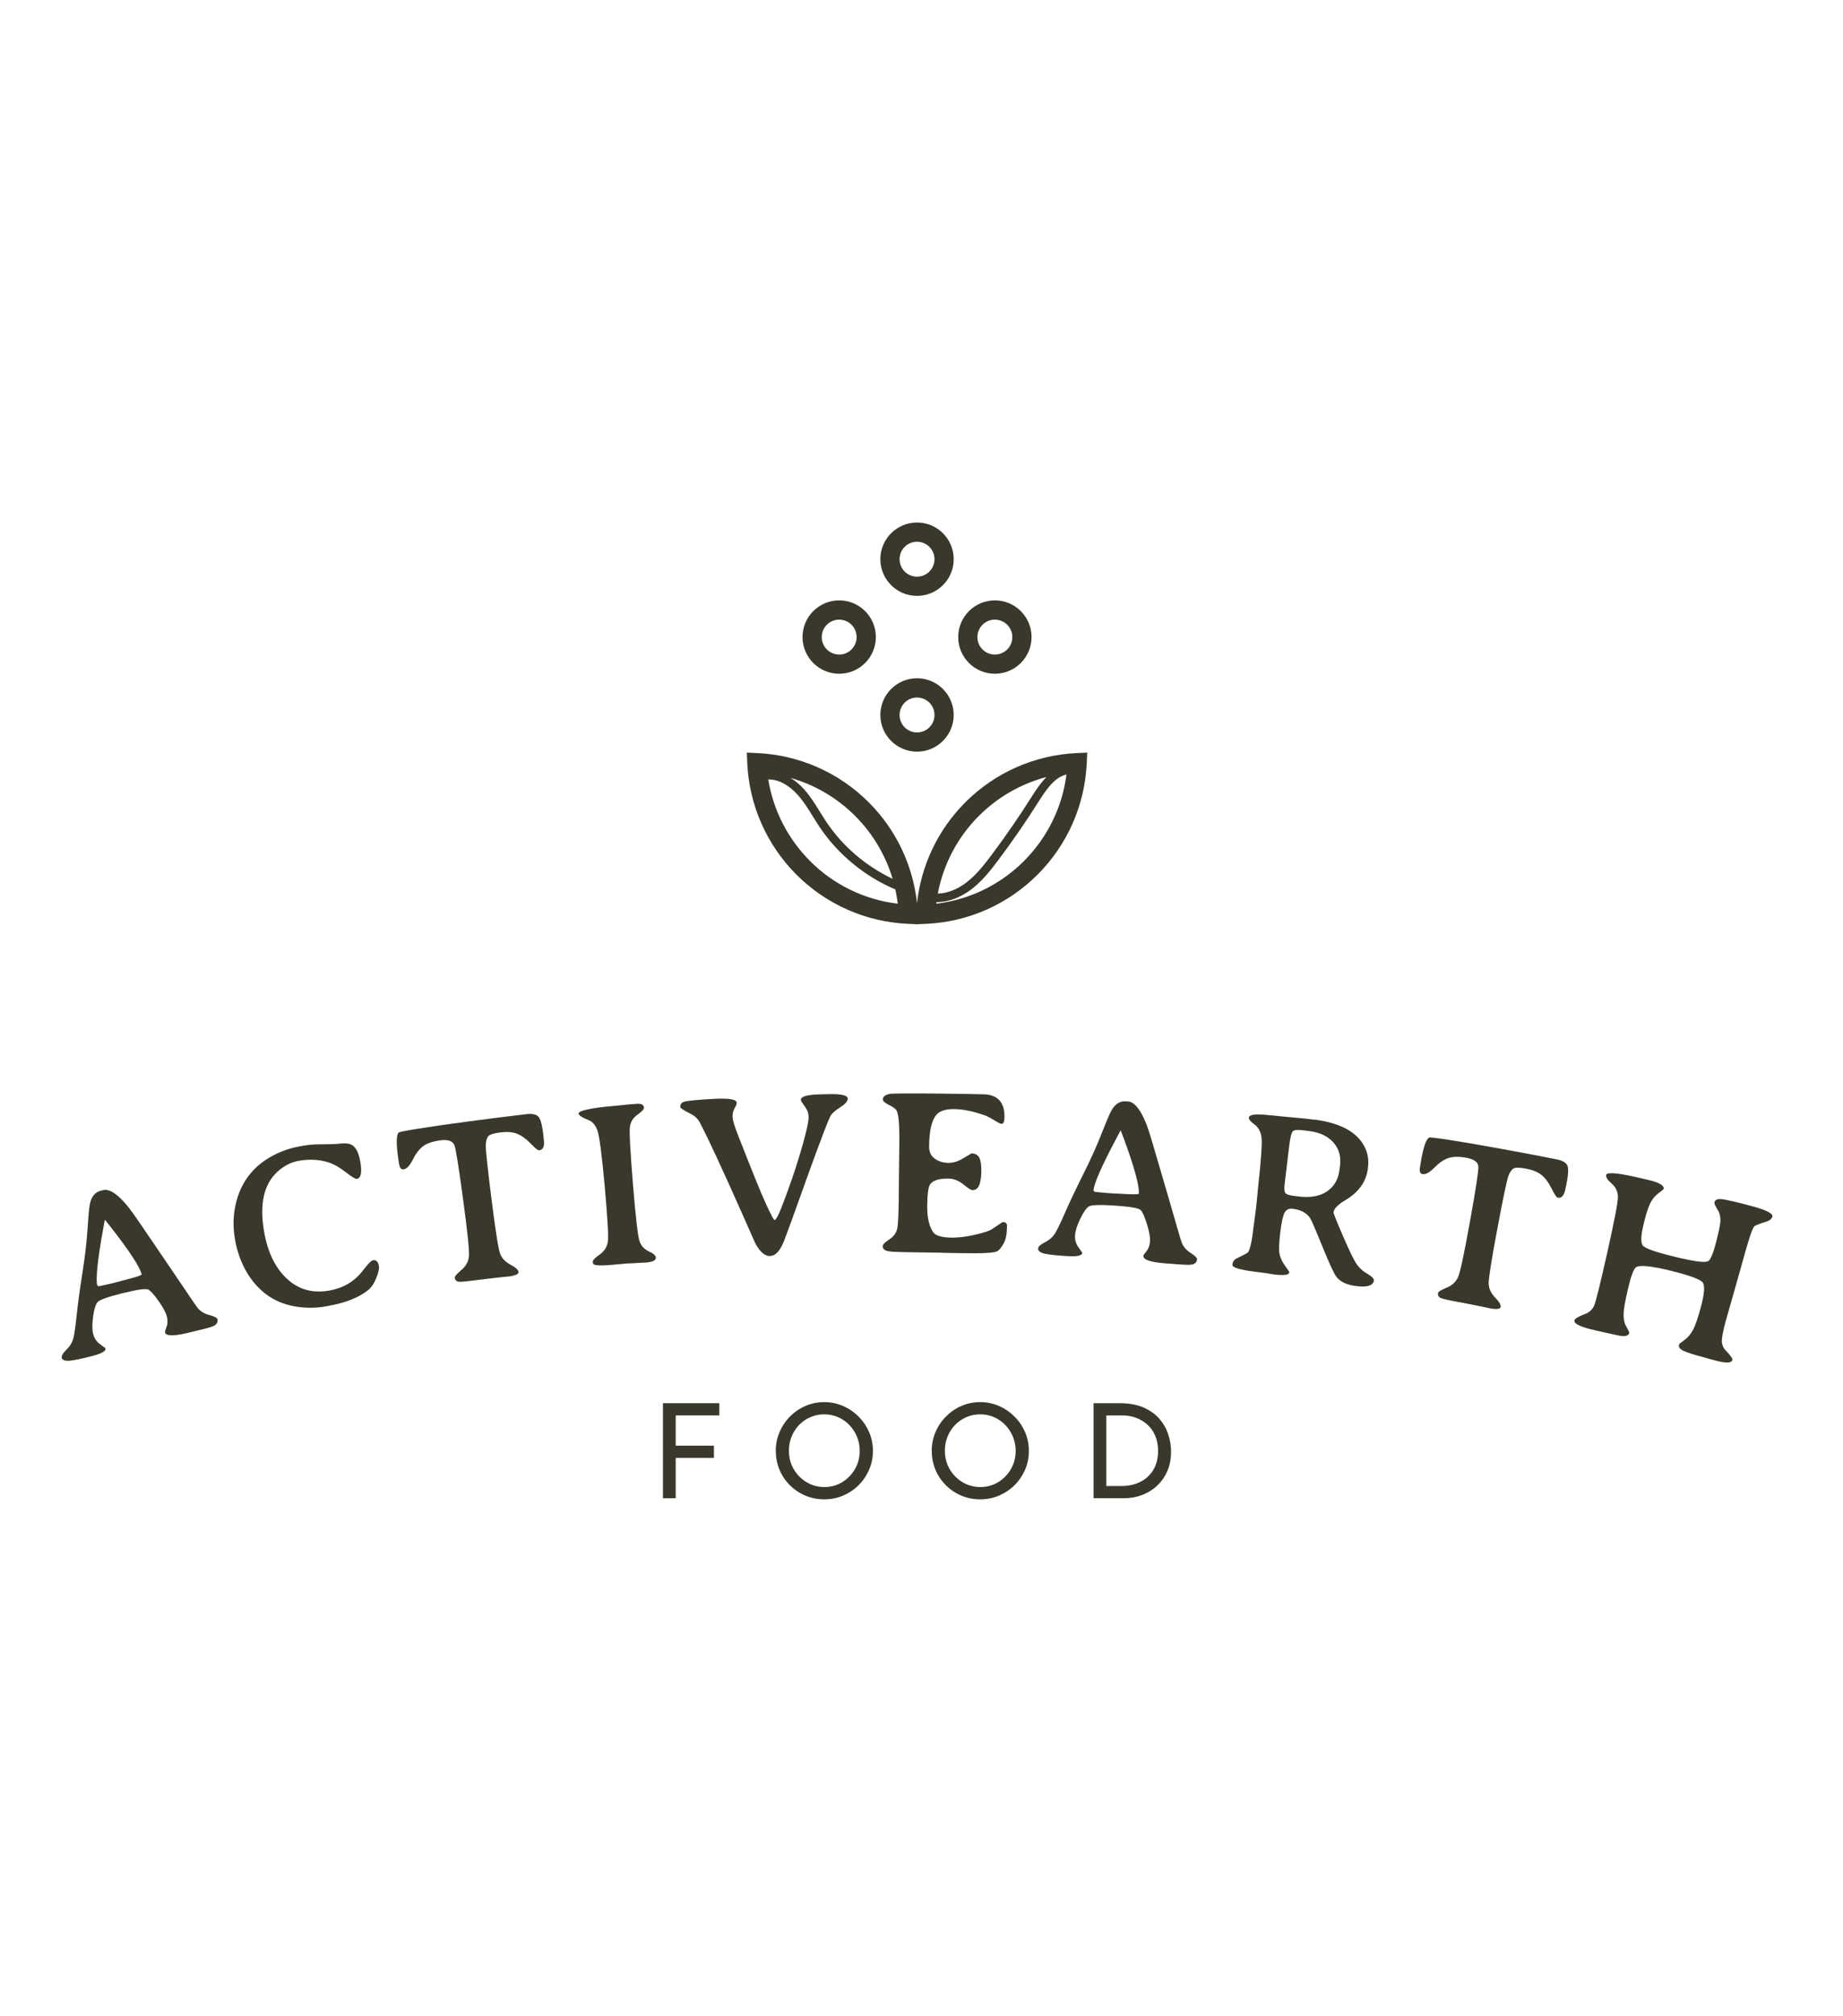 <svg xmlns="http://www.w3.org/2000/svg" width="86" height="94" viewBox="0 0 86 94" fill="none"><g id="Logo"><g id="Vector"><path d="M30.935 65.438H33.565V66.007H31.53V67.418H33.314V67.989H31.53V69.87H30.935V65.438Z" fill="#39382B"></path><path d="M36.2 67.658C36.2 67.352 36.258 67.061 36.376 66.787C36.493 66.512 36.654 66.27 36.862 66.06C37.071 65.85 37.311 65.685 37.583 65.566C37.856 65.447 38.149 65.388 38.464 65.388C38.778 65.388 39.06 65.447 39.335 65.566C39.609 65.685 39.851 65.85 40.061 66.06C40.272 66.27 40.436 66.512 40.555 66.787C40.674 67.061 40.733 67.352 40.733 67.663C40.733 67.974 40.674 68.265 40.555 68.54C40.436 68.814 40.273 69.054 40.065 69.261C39.856 69.468 39.615 69.629 39.342 69.746C39.067 69.863 38.776 69.921 38.465 69.921C38.154 69.921 37.858 69.865 37.585 69.749C37.312 69.634 37.073 69.475 36.864 69.268C36.656 69.061 36.493 68.823 36.377 68.551C36.262 68.278 36.202 67.981 36.202 67.659L36.2 67.658ZM36.813 67.658C36.813 67.895 36.855 68.115 36.939 68.316C37.023 68.519 37.142 68.697 37.294 68.853C37.448 69.008 37.624 69.129 37.821 69.217C38.019 69.305 38.235 69.349 38.469 69.349C38.703 69.349 38.917 69.305 39.115 69.217C39.313 69.129 39.486 69.008 39.636 68.854C39.785 68.701 39.904 68.523 39.99 68.318C40.076 68.113 40.118 67.895 40.118 67.663C40.118 67.431 40.074 67.206 39.99 67.001C39.906 66.796 39.787 66.616 39.636 66.457C39.486 66.3 39.311 66.177 39.109 66.089C38.908 66.001 38.692 65.957 38.462 65.957C38.231 65.957 38.012 66.001 37.808 66.091C37.607 66.181 37.43 66.303 37.281 66.459C37.131 66.615 37.016 66.796 36.936 67.001C36.853 67.207 36.813 67.425 36.813 67.654V67.658Z" fill="#39382B"></path><path d="M43.477 67.658C43.477 67.352 43.536 67.061 43.653 66.787C43.77 66.512 43.931 66.27 44.14 66.06C44.349 65.85 44.588 65.685 44.861 65.566C45.133 65.447 45.426 65.388 45.741 65.388C46.056 65.388 46.338 65.447 46.612 65.566C46.887 65.685 47.128 65.85 47.339 66.06C47.549 66.27 47.714 66.512 47.833 66.787C47.952 67.061 48.01 67.352 48.01 67.663C48.01 67.974 47.952 68.265 47.833 68.54C47.714 68.814 47.551 69.054 47.342 69.261C47.134 69.468 46.892 69.629 46.619 69.746C46.345 69.863 46.054 69.921 45.743 69.921C45.432 69.921 45.135 69.865 44.863 69.749C44.59 69.634 44.35 69.475 44.142 69.268C43.933 69.061 43.77 68.823 43.655 68.551C43.54 68.278 43.479 67.981 43.479 67.659L43.477 67.658ZM44.09 67.658C44.09 67.895 44.133 68.115 44.217 68.316C44.301 68.519 44.42 68.697 44.572 68.853C44.725 69.008 44.901 69.129 45.099 69.217C45.296 69.305 45.512 69.349 45.747 69.349C45.981 69.349 46.195 69.305 46.392 69.217C46.59 69.129 46.764 69.008 46.914 68.854C47.062 68.701 47.181 68.523 47.267 68.318C47.353 68.113 47.395 67.895 47.395 67.663C47.395 67.431 47.351 67.206 47.267 67.001C47.181 66.796 47.064 66.616 46.914 66.457C46.764 66.3 46.588 66.177 46.387 66.089C46.186 66.001 45.97 65.957 45.739 65.957C45.509 65.957 45.289 66.001 45.086 66.091C44.885 66.181 44.707 66.303 44.559 66.459C44.409 66.615 44.294 66.796 44.213 67.001C44.131 67.207 44.09 67.425 44.09 67.654V67.658Z" fill="#39382B"></path><path d="M51.029 69.87V65.438H52.237C52.678 65.438 53.053 65.504 53.359 65.637C53.664 65.771 53.913 65.948 54.104 66.17C54.294 66.393 54.431 66.636 54.517 66.902C54.603 67.167 54.645 67.434 54.645 67.705C54.645 68.04 54.587 68.34 54.47 68.606C54.353 68.871 54.193 69.098 53.992 69.286C53.791 69.475 53.557 69.618 53.293 69.718C53.03 69.819 52.751 69.868 52.457 69.868H51.028L51.029 69.87ZM51.624 69.301H52.342C52.583 69.301 52.806 69.264 53.013 69.191C53.22 69.118 53.399 69.012 53.553 68.873C53.707 68.734 53.826 68.563 53.912 68.36C53.998 68.157 54.04 67.927 54.04 67.665C54.04 67.403 53.994 67.156 53.904 66.951C53.815 66.744 53.692 66.572 53.536 66.433C53.381 66.294 53.205 66.19 53.009 66.117C52.814 66.045 52.609 66.009 52.396 66.009H51.624V69.301Z" fill="#39382B"></path><path d="M2.885 63.319C2.861 63.233 2.934 63.106 3.103 62.94C3.271 62.773 3.381 62.589 3.428 62.389C3.476 62.188 3.525 61.836 3.578 61.333C3.631 60.83 3.716 60.189 3.838 59.413C3.961 58.638 4.043 57.948 4.082 57.347C4.12 56.745 4.155 56.363 4.184 56.198C4.25 55.823 4.422 55.6 4.696 55.532C4.748 55.519 4.799 55.506 4.85 55.494C4.92 55.477 5.017 55.492 5.136 55.538C5.381 55.635 5.677 55.9 6.021 56.332C6.136 56.478 6.321 56.736 6.568 57.102C6.817 57.468 7.309 58.184 8.032 59.251C8.755 60.319 9.147 60.903 9.224 60.995C9.352 61.156 9.535 61.265 9.771 61.328C10.007 61.39 10.131 61.454 10.146 61.52C10.177 61.666 10.109 61.774 9.941 61.849C9.826 61.9 9.527 61.979 9.041 62.091C8.938 62.116 8.837 62.14 8.735 62.166C8.085 62.316 7.739 62.309 7.699 62.135C7.692 62.103 7.716 62.019 7.771 61.882C7.825 61.745 7.831 61.587 7.789 61.406C7.747 61.227 7.619 60.985 7.406 60.682C7.194 60.378 7.031 60.199 6.922 60.14C6.812 60.083 6.415 60.135 5.73 60.305C5.046 60.475 4.656 60.614 4.561 60.716C4.466 60.817 4.393 61.044 4.345 61.394C4.296 61.743 4.297 62.017 4.349 62.215C4.4 62.413 4.508 62.57 4.673 62.689C4.837 62.808 4.92 62.87 4.921 62.878C4.953 63.002 4.755 63.117 4.327 63.231C3.899 63.344 3.558 63.417 3.307 63.45C3.055 63.483 2.914 63.441 2.881 63.321L2.885 63.319ZM6.607 59.432C6.605 59.421 6.601 59.412 6.599 59.401C6.521 59.077 6.04 58.334 5.134 57.181C4.976 56.983 4.896 56.883 4.892 56.884C4.868 57.013 4.845 57.142 4.821 57.27C4.55 58.755 4.464 59.639 4.535 59.924C4.548 59.973 4.587 59.99 4.649 59.977C4.713 59.964 4.76 59.953 4.792 59.946C4.932 59.915 5.071 59.882 5.212 59.851C5.339 59.82 5.467 59.787 5.593 59.756C5.606 59.75 5.617 59.746 5.63 59.741C6.292 59.576 6.618 59.476 6.607 59.43V59.432Z" fill="#39382B"></path><path d="M13.95 53.468C14.012 53.457 14.076 53.444 14.139 53.433C14.399 53.385 14.704 53.362 15.054 53.364C15.403 53.364 15.674 53.356 15.87 53.332C16.066 53.31 16.225 53.32 16.346 53.36C16.58 53.44 16.737 53.72 16.818 54.205C16.898 54.688 16.841 54.946 16.651 54.977C16.589 54.989 16.411 54.881 16.119 54.654C15.826 54.428 15.557 54.277 15.31 54.202C14.874 54.068 14.408 54.048 13.912 54.139C13.626 54.193 13.354 54.319 13.092 54.52C12.305 55.122 12.065 56.156 12.356 57.615C12.541 58.519 12.905 59.207 13.441 59.681C13.978 60.155 14.624 60.321 15.383 60.182C16.033 60.063 16.547 59.756 16.929 59.256C17.167 58.945 17.326 58.784 17.405 58.771C17.555 58.745 17.648 58.841 17.683 59.055C17.701 59.165 17.659 59.346 17.559 59.598C17.458 59.853 17.33 60.041 17.176 60.166C16.741 60.51 16.142 60.748 15.379 60.888C15.317 60.899 15.255 60.91 15.193 60.923C14.764 61.002 14.318 61.007 13.85 60.938C12.902 60.799 12.155 60.316 11.604 59.476C11.321 59.038 11.117 58.537 10.998 57.973C10.881 57.408 10.867 56.87 10.958 56.357C11.143 55.32 11.668 54.531 12.532 54.006C12.969 53.74 13.441 53.561 13.948 53.468H13.95Z" fill="#39382B"></path><path d="M25.361 53.018C25.367 53.072 25.372 53.127 25.38 53.182C25.411 53.471 25.336 53.625 25.155 53.645C25.102 53.651 24.97 53.543 24.756 53.323C24.542 53.102 24.331 52.952 24.128 52.873C23.925 52.792 23.671 52.771 23.367 52.807C23.063 52.844 22.873 52.901 22.798 52.974C22.723 53.047 22.679 53.184 22.668 53.382C22.657 53.579 22.747 54.423 22.933 55.909C23.122 57.395 23.255 58.246 23.336 58.462C23.416 58.676 23.576 58.848 23.817 58.976C24.059 59.104 24.185 59.218 24.196 59.318C24.209 59.419 24.046 59.489 23.711 59.531C23.651 59.536 23.59 59.542 23.53 59.547C23.413 59.56 23.294 59.573 23.177 59.586C23.056 59.598 22.937 59.611 22.823 59.626C22.649 59.646 22.477 59.668 22.304 59.69C21.852 59.75 21.563 59.779 21.436 59.774C21.31 59.769 21.239 59.706 21.222 59.586C21.213 59.525 21.314 59.408 21.524 59.23C21.735 59.055 21.854 58.844 21.881 58.599C21.908 58.354 21.817 57.461 21.608 55.92C21.4 54.379 21.264 53.535 21.198 53.391C21.112 53.202 20.891 53.131 20.536 53.181C20.181 53.23 19.914 53.323 19.736 53.459C19.559 53.594 19.4 53.801 19.261 54.081C19.122 54.361 18.977 54.511 18.831 54.533C18.721 54.549 18.649 54.462 18.62 54.269C18.613 54.216 18.604 54.165 18.596 54.112C18.481 53.358 18.485 52.924 18.609 52.811C18.657 52.771 19.755 52.575 21.914 52.291C22.803 52.172 23.694 52.06 24.586 51.956C24.866 51.925 25.054 51.974 25.147 52.103C25.241 52.233 25.314 52.536 25.365 53.016L25.361 53.018Z" fill="#39382B"></path><path d="M30.048 51.66C30.053 51.727 29.953 51.834 29.748 51.982C29.543 52.13 29.424 52.319 29.393 52.547C29.36 52.776 29.409 53.669 29.535 55.223C29.663 56.778 29.766 57.666 29.843 57.885C29.922 58.105 30.066 58.262 30.277 58.358C30.487 58.453 30.597 58.548 30.604 58.645C30.613 58.777 30.456 58.853 30.132 58.879C30.092 58.879 30.053 58.883 30.013 58.883C29.931 58.888 29.848 58.892 29.766 58.897C29.684 58.901 29.601 58.905 29.519 58.912C29.44 58.916 29.362 58.919 29.283 58.921C29.041 58.941 28.8 58.963 28.558 58.985C27.976 59.038 27.68 59.016 27.671 58.914C27.669 58.888 27.665 58.864 27.663 58.839C27.656 58.771 27.762 58.661 27.982 58.506C28.2 58.352 28.328 58.151 28.364 57.904C28.399 57.657 28.35 56.789 28.216 55.303C28.081 53.817 27.967 52.952 27.874 52.708C27.781 52.465 27.652 52.313 27.493 52.249C27.171 52.119 27.006 52.015 26.999 51.932C26.986 51.795 27.557 51.667 28.719 51.568C28.926 51.546 29.131 51.526 29.338 51.506C29.46 51.497 29.581 51.486 29.704 51.477C29.925 51.459 30.041 51.519 30.052 51.658L30.048 51.66Z" fill="#39382B"></path><path d="M31.746 51.623C31.737 51.488 31.812 51.402 31.973 51.365C32.132 51.328 32.571 51.286 33.289 51.246C34.006 51.206 34.37 51.268 34.377 51.424C34.381 51.48 34.346 51.568 34.277 51.687C34.207 51.806 34.176 51.942 34.183 52.092C34.191 52.242 34.271 52.513 34.425 52.904C35.058 54.518 35.486 55.591 35.728 56.112C35.969 56.636 36.105 56.897 36.138 56.895C36.205 56.894 36.315 56.698 36.465 56.313C36.928 55.12 37.3 54.002 37.571 52.954C37.68 52.527 37.735 52.243 37.732 52.099C37.728 51.954 37.7 51.839 37.649 51.749C37.598 51.66 37.539 51.57 37.472 51.48C37.406 51.391 37.371 51.325 37.371 51.286C37.367 51.135 37.673 51.048 38.29 51.034C38.42 51.03 38.55 51.028 38.679 51.025C39.263 51.012 39.556 51.081 39.558 51.228C39.56 51.352 39.441 51.49 39.205 51.638C38.967 51.788 38.811 51.931 38.738 52.068C38.665 52.205 38.31 53.109 37.706 54.785C37.102 56.464 36.731 57.512 36.559 57.931C36.388 58.35 36.182 58.562 35.936 58.574C35.691 58.583 35.459 58.381 35.239 57.97C35.23 57.96 34.831 57.031 34.002 55.192C33.17 53.352 32.687 52.375 32.595 52.247C32.502 52.119 32.383 52.02 32.238 51.947C31.913 51.786 31.748 51.68 31.744 51.627L31.746 51.623Z" fill="#39382B"></path><path d="M45.895 51.032C46.568 51.05 46.894 51.418 46.87 52.132C46.865 52.32 46.817 52.412 46.733 52.41C46.684 52.41 46.572 52.353 46.394 52.242C46.217 52.132 46.067 52.057 45.95 52.013C45.423 51.826 44.952 51.729 44.541 51.722C44.129 51.715 43.843 51.808 43.688 51.996C43.472 52.26 43.36 52.749 43.355 53.462C43.353 53.718 43.441 53.909 43.62 54.035C43.8 54.161 44.006 54.225 44.24 54.231C44.475 54.235 44.713 54.161 44.958 54.011C45.203 53.861 45.328 53.788 45.331 53.788C45.516 53.792 45.64 53.865 45.706 54.006C45.77 54.147 45.8 54.372 45.791 54.685C45.776 55.236 45.639 55.506 45.381 55.501C45.311 55.501 45.168 55.409 44.952 55.234C44.736 55.058 44.504 54.967 44.259 54.963C43.836 54.956 43.554 55.04 43.413 55.214C43.32 55.327 43.273 55.667 43.267 56.235C43.261 56.802 43.362 57.219 43.563 57.485C43.677 57.631 43.951 57.708 44.387 57.715C44.822 57.722 45.331 57.642 45.917 57.472C46.08 57.428 46.211 57.371 46.312 57.307C46.411 57.243 46.513 57.173 46.618 57.1C46.72 57.027 46.786 56.99 46.812 56.992C46.934 56.996 46.995 57.058 46.989 57.179C46.987 57.236 46.985 57.292 46.984 57.349C46.974 57.622 46.919 57.845 46.817 58.017C46.716 58.189 46.625 58.299 46.544 58.347C46.394 58.434 45.809 58.46 44.788 58.44C44.552 58.434 44.316 58.431 44.078 58.427C43.999 58.423 43.92 58.422 43.842 58.418C42.489 58.401 41.712 58.391 41.503 58.359C41.294 58.33 41.19 58.251 41.19 58.123C41.19 58.041 41.285 57.938 41.479 57.814C41.673 57.69 41.8 57.532 41.856 57.346C41.915 57.157 41.944 56.421 41.944 55.135C41.951 54.441 41.959 53.748 41.968 53.052C41.968 52.372 41.924 51.949 41.834 51.784C41.792 51.709 41.677 51.625 41.485 51.53C41.293 51.435 41.197 51.35 41.196 51.276C41.196 51.133 41.316 51.045 41.562 51.008C41.664 50.995 42.464 50.981 43.961 51.001C44.526 51.006 45.09 51.016 45.655 51.027C45.734 51.028 45.812 51.03 45.891 51.032H45.895Z" fill="#39382B"></path><path d="M48.44 58.226C48.444 58.136 48.552 58.039 48.762 57.931C48.973 57.823 49.132 57.682 49.238 57.507C49.344 57.331 49.498 57.011 49.701 56.546C49.904 56.081 50.179 55.499 50.53 54.796C50.881 54.096 51.169 53.464 51.388 52.902C51.608 52.34 51.758 51.987 51.835 51.839C52.01 51.502 52.241 51.343 52.523 51.361C52.576 51.365 52.627 51.369 52.68 51.372C52.751 51.378 52.837 51.422 52.936 51.502C53.139 51.671 53.339 52.013 53.533 52.529C53.599 52.705 53.694 53.005 53.816 53.429C53.939 53.854 54.188 54.685 54.547 55.922C54.905 57.161 55.097 57.836 55.143 57.946C55.216 58.138 55.355 58.299 55.56 58.431C55.765 58.562 55.864 58.661 55.859 58.729C55.844 58.877 55.747 58.961 55.564 58.98C55.44 58.993 55.132 58.978 54.638 58.934C54.534 58.927 54.431 58.919 54.327 58.912C53.666 58.857 53.343 58.744 53.355 58.566C53.357 58.535 53.405 58.462 53.5 58.348C53.593 58.235 53.648 58.087 53.663 57.902C53.677 57.719 53.632 57.448 53.522 57.095C53.412 56.742 53.315 56.52 53.227 56.431C53.141 56.343 52.748 56.271 52.049 56.224C51.35 56.176 50.94 56.191 50.819 56.257C50.698 56.324 50.561 56.517 50.409 56.835C50.255 57.153 50.175 57.415 50.164 57.618C50.153 57.821 50.206 58.006 50.325 58.169C50.444 58.332 50.502 58.418 50.502 58.425C50.495 58.553 50.272 58.603 49.835 58.579C49.395 58.555 49.053 58.522 48.806 58.477C48.559 58.431 48.437 58.347 48.442 58.222L48.44 58.226ZM53.139 55.662C53.139 55.651 53.139 55.642 53.141 55.631C53.165 55.298 52.936 54.443 52.431 53.071C52.343 52.835 52.296 52.716 52.292 52.714C52.23 52.829 52.168 52.944 52.107 53.06C51.399 54.39 51.048 55.205 51.029 55.499C51.026 55.548 51.057 55.578 51.121 55.585C51.185 55.592 51.233 55.598 51.266 55.6C51.408 55.613 51.549 55.625 51.692 55.638C51.822 55.647 51.952 55.655 52.082 55.664C52.094 55.664 52.107 55.662 52.12 55.66C52.795 55.706 53.136 55.709 53.139 55.664V55.662Z" fill="#39382B"></path><path d="M61.33 52.211C62.688 52.383 63.508 52.901 63.78 53.735C63.853 53.96 63.868 54.231 63.821 54.547C63.734 55.139 63.381 55.613 62.77 55.975C62.43 56.178 62.249 56.363 62.227 56.529C62.219 56.579 62.357 56.923 62.633 57.562C62.907 58.2 63.111 58.632 63.244 58.857C63.378 59.08 63.559 59.26 63.788 59.392C64.016 59.525 64.122 59.633 64.11 59.717C64.071 59.966 63.777 60.048 63.226 59.968C62.823 59.909 62.538 59.77 62.366 59.549C62.245 59.395 62.029 58.923 61.707 58.131C61.385 57.338 61.195 56.906 61.151 56.833C60.99 56.573 60.712 56.416 60.318 56.368C60.15 56.348 60.027 56.407 59.947 56.546C59.868 56.685 59.797 57.009 59.736 57.516C59.676 58.023 59.67 58.365 59.72 58.539C59.769 58.713 59.857 58.885 59.981 59.051C60.106 59.219 60.166 59.315 60.163 59.338C60.148 59.459 59.914 59.49 59.462 59.435C59.401 59.426 59.341 59.417 59.281 59.408C59.222 59.397 59.163 59.388 59.105 59.377C59.026 59.364 58.905 59.348 58.742 59.329C57.904 59.232 57.493 59.119 57.507 58.978C57.522 58.837 57.593 58.736 57.718 58.68C58.038 58.528 58.212 58.434 58.237 58.4C58.336 58.261 58.424 57.858 58.497 57.19C58.514 57.067 58.532 56.945 58.548 56.82C58.565 56.698 58.58 56.573 58.596 56.451C58.611 56.328 58.624 56.204 58.638 56.081C58.655 55.898 58.671 55.713 58.69 55.53C58.85 54.094 58.907 53.25 58.861 52.999C58.816 52.747 58.704 52.558 58.528 52.43C58.351 52.302 58.267 52.198 58.276 52.117C58.291 51.976 58.598 51.936 59.198 52.004C59.262 52.009 59.326 52.015 59.39 52.02C59.522 52.031 59.65 52.044 59.778 52.06C60.164 52.095 60.552 52.13 60.938 52.169C61.07 52.185 61.2 52.201 61.332 52.218L61.33 52.211ZM60.163 53.398C60.091 53.989 60.022 54.579 59.95 55.17C59.919 55.428 59.932 55.585 59.985 55.644C60.04 55.702 60.164 55.742 60.362 55.768C60.441 55.777 60.519 55.788 60.598 55.797C61.142 55.865 61.579 55.788 61.912 55.567C62.243 55.343 62.439 55.022 62.498 54.595C62.507 54.524 62.518 54.45 62.527 54.379C62.585 53.944 62.486 53.578 62.225 53.283C61.963 52.988 61.593 52.811 61.116 52.75C61.001 52.736 60.885 52.721 60.77 52.706C60.534 52.677 60.386 52.696 60.324 52.761C60.261 52.827 60.208 53.04 60.164 53.4L60.163 53.398Z" fill="#39382B"></path><path d="M73.071 55.32C73.06 55.373 73.049 55.428 73.038 55.481C72.979 55.766 72.858 55.889 72.681 55.852C72.63 55.841 72.536 55.699 72.399 55.422C72.262 55.146 72.108 54.939 71.938 54.8C71.768 54.661 71.532 54.562 71.232 54.504C70.931 54.445 70.732 54.44 70.637 54.487C70.542 54.535 70.459 54.65 70.388 54.835C70.317 55.022 70.143 55.849 69.867 57.322C69.59 58.793 69.457 59.644 69.466 59.875C69.477 60.103 69.577 60.316 69.768 60.511C69.958 60.707 70.044 60.855 70.024 60.954C70.004 61.053 69.828 61.071 69.497 61.007C69.436 60.995 69.378 60.982 69.317 60.967C69.2 60.943 69.085 60.919 68.968 60.896C68.849 60.87 68.732 60.846 68.618 60.826C68.447 60.793 68.276 60.76 68.104 60.727C67.654 60.647 67.371 60.585 67.252 60.541C67.133 60.497 67.085 60.414 67.105 60.295C67.116 60.235 67.248 60.155 67.502 60.052C67.757 59.95 67.934 59.785 68.037 59.56C68.137 59.335 68.326 58.456 68.6 56.926C68.875 55.397 69.003 54.551 68.986 54.394C68.963 54.187 68.772 54.053 68.419 53.991C68.066 53.929 67.782 53.936 67.572 54.01C67.361 54.084 67.145 54.233 66.928 54.456C66.708 54.679 66.527 54.778 66.379 54.754C66.269 54.736 66.229 54.632 66.26 54.438C66.269 54.385 66.276 54.333 66.285 54.28C66.406 53.526 66.543 53.115 66.695 53.047C66.752 53.023 67.859 53.173 70.004 53.567C70.889 53.726 71.773 53.894 72.657 54.07C72.935 54.127 73.098 54.231 73.149 54.383C73.199 54.535 73.175 54.848 73.076 55.32H73.071Z" fill="#39382B"></path><path d="M80.833 63.428C80.793 63.573 80.522 63.575 80.021 63.441C79.936 63.419 79.852 63.397 79.77 63.374C79.686 63.35 79.6 63.324 79.516 63.3C79.047 63.178 78.729 63.077 78.558 62.997C78.388 62.916 78.319 62.821 78.348 62.706C78.355 62.675 78.436 62.607 78.588 62.502C78.74 62.398 78.873 62.243 78.992 62.034C79.109 61.825 79.241 61.441 79.388 60.877C79.534 60.314 79.558 59.961 79.459 59.814C79.36 59.67 78.864 59.481 77.969 59.262C77.075 59.042 76.535 58.987 76.357 59.088C76.24 59.152 76.112 59.483 75.971 60.085C75.83 60.687 75.761 61.086 75.761 61.284C75.761 61.481 75.786 61.641 75.836 61.761C75.861 61.809 75.887 61.858 75.912 61.906C75.993 62.052 76.031 62.136 76.026 62.157C75.997 62.281 75.869 62.329 75.642 62.301C75.541 62.288 75.146 62.2 74.454 62.043C73.762 61.888 73.435 61.734 73.468 61.578C73.486 61.496 73.651 61.394 73.962 61.278C74.169 61.201 74.311 61.066 74.392 60.874C74.472 60.684 74.677 59.853 75.007 58.383C75.336 56.914 75.499 56.059 75.497 55.814C75.493 55.569 75.397 55.362 75.204 55.195C75.012 55.027 74.926 54.893 74.948 54.793C74.977 54.657 75.455 54.69 76.377 54.901C76.557 54.941 76.736 54.983 76.913 55.025C77.43 55.146 77.669 55.289 77.631 55.45C77.627 55.464 77.547 55.528 77.387 55.647C77.228 55.764 77.098 55.924 76.999 56.125C76.901 56.326 76.794 56.669 76.681 57.152C76.568 57.635 76.558 57.946 76.654 58.079C76.747 58.215 77.241 58.387 78.134 58.605C79.027 58.824 79.549 58.897 79.706 58.813C79.817 58.753 79.942 58.46 80.077 57.933C80.213 57.406 80.281 57.064 80.281 56.91C80.281 56.756 80.251 56.619 80.196 56.498C80.169 56.449 80.14 56.4 80.112 56.35C80.028 56.207 79.99 56.118 79.999 56.079C80.032 55.947 80.152 55.896 80.361 55.924C80.57 55.951 81.022 56.055 81.719 56.24C82.416 56.425 82.743 56.592 82.705 56.733C82.676 56.839 82.584 56.917 82.429 56.967C82.081 57.075 81.889 57.153 81.849 57.201C81.752 57.318 81.547 57.959 81.234 59.121C80.994 59.964 80.754 60.808 80.516 61.651C80.388 62.127 80.334 62.442 80.348 62.594C80.365 62.746 80.423 62.874 80.528 62.978C80.753 63.212 80.857 63.363 80.839 63.427L80.833 63.428Z" fill="#39382B"></path><path d="M50.245 35.12C48.281 35.21 46.436 36.026 45.046 37.415C43.774 38.687 42.985 40.341 42.791 42.118C42.597 40.341 41.809 38.687 40.537 37.415C39.146 36.026 37.3 35.21 35.338 35.12L34.848 35.098L34.87 35.589C34.959 37.55 35.775 39.397 37.164 40.788C38.553 42.177 40.4 42.993 42.363 43.083L42.729 43.099V43.105L42.791 43.101L42.853 43.105V43.099L43.218 43.083C45.181 42.993 47.028 42.177 48.416 40.788C49.805 39.399 50.621 37.552 50.711 35.589L50.733 35.098L50.243 35.12H50.245ZM41.653 40.984C40.416 40.4 39.325 39.472 38.564 38.337C38.46 38.18 38.359 38.019 38.26 37.86C38.041 37.505 37.814 37.137 37.527 36.815C37.331 36.595 37.115 36.416 36.89 36.277C38.019 36.599 39.056 37.203 39.902 38.05C40.729 38.877 41.325 39.886 41.653 40.985V40.984ZM37.799 40.153C36.76 39.113 36.083 37.785 35.849 36.35C36.321 36.337 36.817 36.61 37.232 37.077C37.497 37.373 37.706 37.71 37.926 38.066C38.028 38.231 38.13 38.396 38.237 38.557C39.097 39.842 40.356 40.877 41.779 41.478C41.827 41.697 41.867 41.919 41.893 42.144C40.346 41.959 38.906 41.264 37.797 40.153H37.799ZM45.679 38.048C46.559 37.168 47.648 36.548 48.832 36.236C48.57 36.5 48.349 36.826 48.149 37.142C47.564 38.07 46.932 38.987 46.275 39.864C45.926 40.328 45.547 40.813 45.079 41.167C44.656 41.485 44.197 41.661 43.761 41.673C44.019 40.306 44.682 39.044 45.679 38.046V38.048ZM47.783 40.153C46.674 41.264 45.234 41.959 43.688 42.144C43.692 42.12 43.695 42.096 43.697 42.072C43.699 42.072 43.701 42.072 43.703 42.072C44.239 42.072 44.802 41.867 45.315 41.483C45.823 41.099 46.224 40.59 46.59 40.102C47.254 39.216 47.891 38.292 48.482 37.355C48.837 36.791 49.229 36.238 49.765 36.118C49.569 37.642 48.877 39.058 47.781 40.153H47.783Z" fill="#39382B"></path><path d="M42.791 27.789C43.736 27.789 44.502 27.023 44.502 26.078C44.502 25.134 43.736 24.367 42.791 24.367C41.847 24.367 41.08 25.134 41.08 26.078C41.08 27.023 41.847 27.789 42.791 27.789ZM42.791 25.264C43.24 25.264 43.606 25.628 43.606 26.078C43.606 26.528 43.241 26.893 42.791 26.893C42.341 26.893 41.977 26.528 41.977 26.078C41.977 25.628 42.341 25.264 42.791 25.264Z" fill="#39382B"></path><path d="M42.791 35.053C43.736 35.053 44.502 34.286 44.502 33.342C44.502 32.397 43.736 31.63 42.791 31.63C41.847 31.63 41.08 32.397 41.08 33.342C41.08 34.286 41.847 35.053 42.791 35.053ZM42.791 32.529C43.24 32.529 43.606 32.893 43.606 33.343C43.606 33.794 43.241 34.158 42.791 34.158C42.341 34.158 41.977 33.794 41.977 33.343C41.977 32.893 42.341 32.529 42.791 32.529Z" fill="#39382B"></path><path d="M46.424 31.42C47.368 31.42 48.135 30.653 48.135 29.709C48.135 28.765 47.368 27.998 46.424 27.998C45.479 27.998 44.713 28.765 44.713 29.709C44.713 30.653 45.479 31.42 46.424 31.42ZM46.424 28.896C46.872 28.896 47.238 29.261 47.238 29.711C47.238 30.161 46.874 30.525 46.424 30.525C45.974 30.525 45.609 30.161 45.609 29.711C45.609 29.261 45.974 28.896 46.424 28.896Z" fill="#39382B"></path><path d="M39.159 31.42C40.103 31.42 40.87 30.653 40.87 29.709C40.87 28.765 40.103 27.998 39.159 27.998C38.215 27.998 37.448 28.765 37.448 29.709C37.448 30.653 38.215 31.42 39.159 31.42ZM39.159 28.896C39.607 28.896 39.973 29.261 39.973 29.711C39.973 30.161 39.609 30.525 39.159 30.525C38.709 30.525 38.345 30.161 38.345 29.711C38.345 29.261 38.709 28.896 39.159 28.896Z" fill="#39382B"></path></g></g></svg>